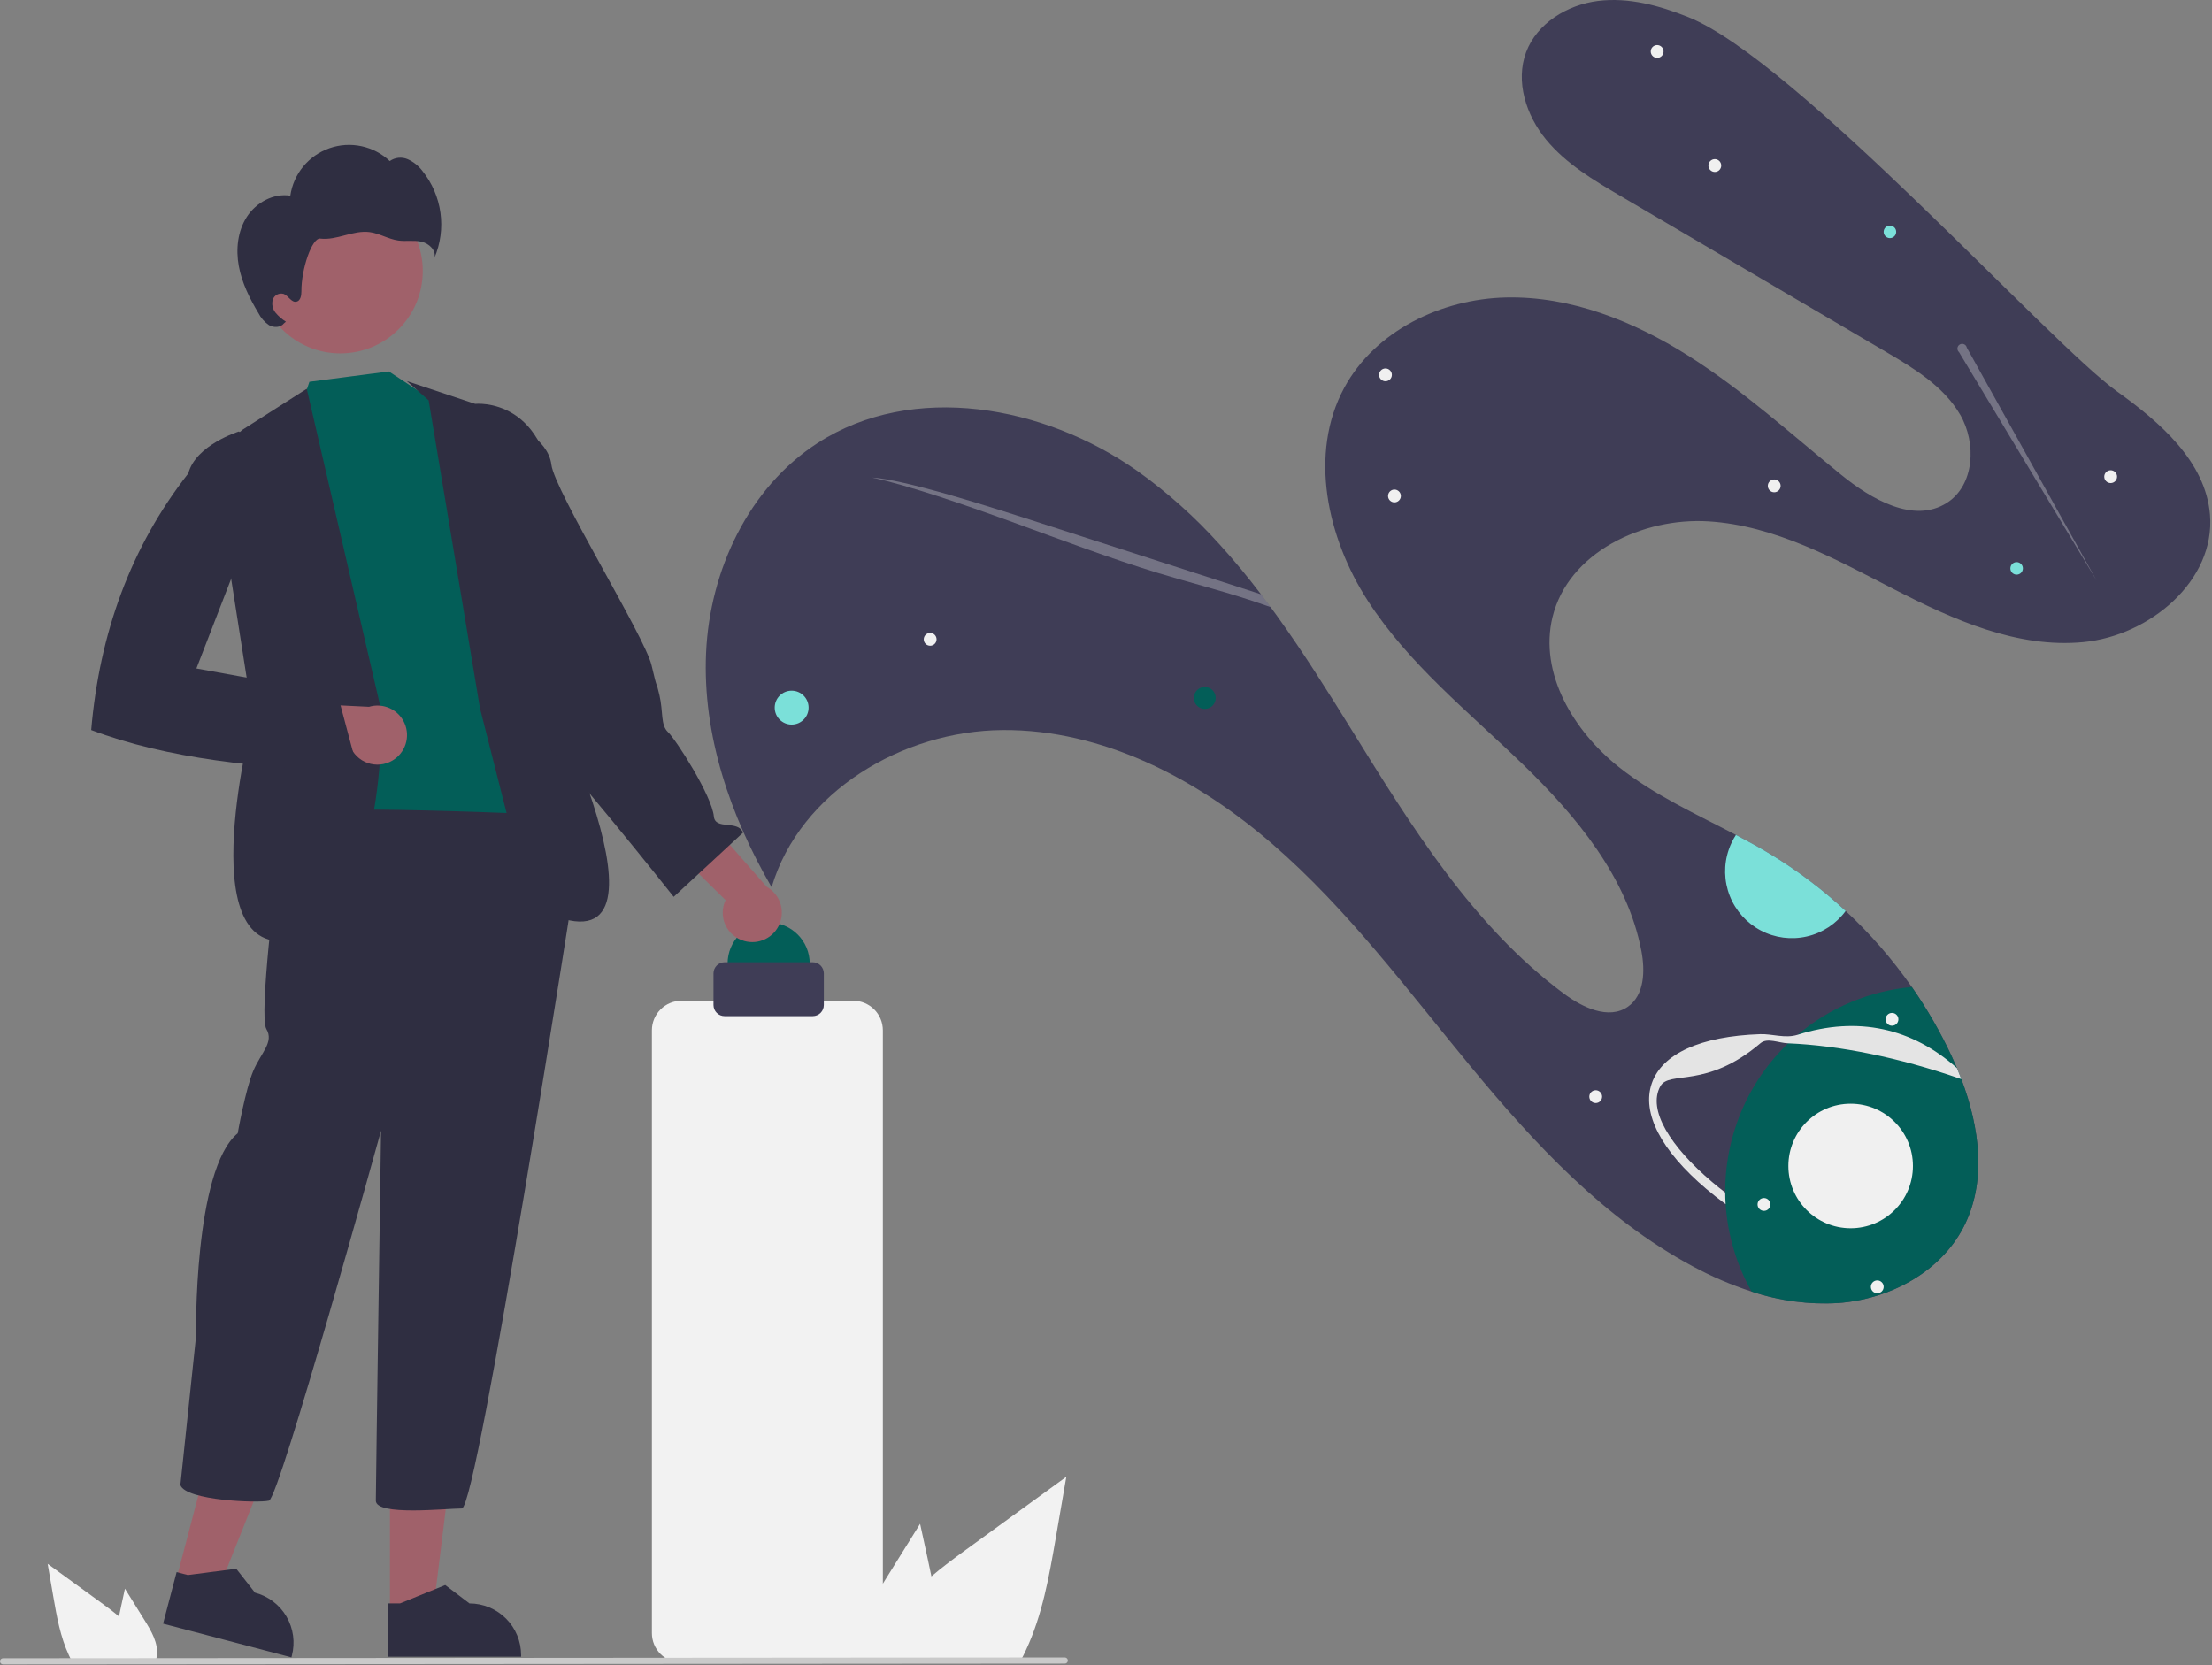 <svg width="862" height="649" viewBox="0 0 862 649" fill="none" xmlns="http://www.w3.org/2000/svg"><rect x="0" y="0" width="862" height="649" fill="#808080" stroke="none"/><g clip-path="url(#clip0_800_7103)"><path d="M318.637 172.654C355.738 148.711 406.838 158.014 442.985 183.383C454.781 191.775 465.616 201.442 475.292 212.21C480.936 218.399 486.285 224.897 491.402 231.619C492.663 233.268 493.918 234.933 495.148 236.615C495.99 237.752 496.825 238.898 497.653 240.051C508.03 254.476 517.545 269.651 526.859 284.688C550.109 322.226 573.966 360.882 609.393 387.237C616.692 392.666 626.875 397.554 634.353 392.371C640.842 387.869 641.12 378.403 639.643 370.646C634.153 341.906 614.348 318.09 593.307 297.759C572.268 277.428 548.975 258.788 533.078 234.221C517.18 209.654 509.917 176.857 523.842 151.127C535.842 128.955 561.662 116.517 586.865 115.938C612.066 115.364 636.551 125.16 657.872 138.612C679.191 152.068 697.938 169.143 717.503 185.042C729.297 194.633 745.764 204.151 758.617 196.03C769.473 189.167 770.32 172.691 763.85 161.598C757.38 150.505 745.832 143.534 734.761 137.033C700.389 116.84 666.017 96.65 631.644 76.461C621.098 70.273 610.323 63.886 602.538 54.45C594.752 45.019 590.43 31.763 594.722 20.311C598.955 9.025 610.781 1.858 622.745 0.362C634.701 -1.13 646.76 2.185 657.944 6.676C699.857 23.508 798.546 133.627 824.849 152.454C841.752 164.546 859.509 179.854 861.218 200.566C863.348 226.35 837.692 247.748 811.94 250.249C786.192 252.758 761.237 241.562 738.23 229.725C715.224 217.889 691.745 204.838 665.921 203.195C640.098 201.552 611.126 215.356 605.005 240.494C599.681 262.369 613.214 284.941 630.842 298.937C644.641 309.895 660.835 317.193 676.477 325.399C680.821 327.671 685.119 330.02 689.311 332.531C700.044 338.973 710.076 346.515 719.246 355.035C728.872 363.966 737.513 373.903 745.02 384.676C751.01 393.26 756.237 402.353 760.64 411.85C761.311 413.3 761.963 414.771 762.595 416.262C763.194 417.688 763.774 419.132 764.324 420.59C771.503 439.503 774.3 460.697 765.128 478.353C755.979 495.961 736.163 506.387 716.375 507.833C704.93 508.516 693.46 507.001 682.584 503.369C674.586 500.771 666.844 497.443 659.455 493.428C625.196 475.04 598.074 445.881 573.305 415.906C548.541 385.932 525.222 354.372 495.823 328.928C466.426 303.479 429.586 284.238 390.702 284.53C351.821 284.817 311.738 308.508 300.695 345.788C284.598 318.052 273.714 286.433 275.151 254.4C276.588 222.367 291.695 190.045 318.637 172.654Z" fill="#3F3D56"/><path d="M469.487 276.288C471.846 276.288 473.758 274.375 473.758 272.016C473.758 269.657 471.846 267.744 469.487 267.744C467.127 267.744 465.215 269.657 465.215 272.016C465.215 274.375 467.127 276.288 469.487 276.288Z" fill="#035E58"/><path d="M308.499 282.397C312.147 282.397 315.104 279.44 315.104 275.792C315.104 272.144 312.147 269.188 308.499 269.188C304.852 269.188 301.895 272.144 301.895 275.792C301.895 279.44 304.852 282.397 308.499 282.397Z" fill="#7BE0D9"/><path d="M785.866 223.957C787.214 223.957 788.306 222.864 788.306 221.516C788.306 220.169 787.214 219.076 785.866 219.076C784.518 219.076 783.426 220.169 783.426 221.516C783.426 222.864 784.518 223.957 785.866 223.957Z" fill="#7BE0D9"/><path d="M736.487 92.802C737.835 92.802 738.927 91.71 738.927 90.362C738.927 89.014 737.835 87.922 736.487 87.922C735.139 87.922 734.047 89.014 734.047 90.362C734.047 91.71 735.139 92.802 736.487 92.802Z" fill="#7BE0D9"/><path d="M673.699 331.082C674.391 329.082 675.325 327.173 676.479 325.398C680.823 327.67 685.121 330.019 689.313 332.53C700.045 338.972 710.078 346.514 719.248 355.035C715.557 360.05 710.19 363.576 704.121 364.972C698.053 366.369 691.685 365.543 686.173 362.644C680.662 359.746 676.372 354.967 674.084 349.176C671.795 343.385 671.658 336.965 673.699 331.082Z" fill="#7BE0D9"/><path d="M362.472 251.663C363.851 251.663 364.968 250.546 364.968 249.168C364.968 247.789 363.851 246.672 362.472 246.672C361.094 246.672 359.977 247.789 359.977 249.168C359.977 250.546 361.094 251.663 362.472 251.663Z" fill="#F0F0F0"/><path d="M668.25 67.009C669.628 67.009 670.745 65.892 670.745 64.513C670.745 63.135 669.628 62.018 668.25 62.018C666.871 62.018 665.754 63.135 665.754 64.513C665.754 65.892 666.871 67.009 668.25 67.009Z" fill="#F0F0F0"/><path d="M645.777 22.552C647.155 22.552 648.273 21.435 648.273 20.056C648.273 18.678 647.155 17.561 645.777 17.561C644.399 17.561 643.281 18.678 643.281 20.056C643.281 21.435 644.399 22.552 645.777 22.552Z" fill="#F0F0F0"/><path d="M822.504 188.265C823.882 188.265 824.999 187.148 824.999 185.769C824.999 184.391 823.882 183.273 822.504 183.273C821.125 183.273 820.008 184.391 820.008 185.769C820.008 187.148 821.125 188.265 822.504 188.265Z" fill="#F0F0F0"/><path d="M691.402 191.851C692.78 191.851 693.898 190.734 693.898 189.355C693.898 187.977 692.78 186.859 691.402 186.859C690.024 186.859 688.906 187.977 688.906 189.355C688.906 190.734 690.024 191.851 691.402 191.851Z" fill="#F0F0F0"/><path d="M621.836 429.902C623.214 429.902 624.331 428.784 624.331 427.406C624.331 426.028 623.214 424.91 621.836 424.91C620.457 424.91 619.34 426.028 619.34 427.406C619.34 428.784 620.457 429.902 621.836 429.902Z" fill="#F0F0F0"/><path d="M543.406 195.786C544.784 195.786 545.902 194.669 545.902 193.291C545.902 191.912 544.784 190.795 543.406 190.795C542.028 190.795 540.91 191.912 540.91 193.291C540.91 194.669 542.028 195.786 543.406 195.786Z" fill="#F0F0F0"/><path d="M539.906 148.593C541.284 148.593 542.402 147.476 542.402 146.097C542.402 144.719 541.284 143.602 539.906 143.602C538.528 143.602 537.41 144.719 537.41 146.097C537.41 147.476 538.528 148.593 539.906 148.593Z" fill="#F0F0F0"/><path d="M676.723 438.021C680.837 426.111 687.724 415.348 696.815 406.622C698.016 405.473 699.25 404.363 700.519 403.291C713.087 392.659 728.627 386.159 745.022 384.676C751.013 393.26 756.24 402.352 760.643 411.849C761.314 413.3 761.965 414.771 762.597 416.262C763.196 417.687 763.776 419.131 764.326 420.589C771.506 439.502 774.303 460.697 765.131 478.353C755.982 495.96 736.165 506.387 716.378 507.833C704.933 508.515 693.462 507 682.587 503.369C676.696 492.92 673.234 481.279 672.456 469.309C672.358 467.802 672.31 466.294 672.295 464.779C672.231 455.673 673.729 446.622 676.723 438.021Z" fill="#035E58"/><path d="M643.689 422.208C647.698 410.657 662.695 403.858 685.925 403.054C690.574 402.89 695.686 404.824 700.518 403.291C723.963 395.856 745.234 400.715 762.597 416.262C763.196 417.687 763.776 419.131 764.326 420.589C764.095 420.503 763.862 420.422 763.629 420.341C740.167 412.199 716.877 407.446 696.815 406.622C693.108 406.473 688.686 404.328 686.045 406.575C664.838 424.624 650.494 417.061 647.016 423.363C641.937 432.567 650.948 446.908 667.255 460.719C668.868 462.086 670.547 463.44 672.295 464.779C672.309 466.294 672.358 467.802 672.456 469.309C669.826 467.365 667.333 465.398 664.979 463.409C647.241 448.387 639.682 433.753 643.689 422.208Z" fill="#E4E4E4"/><path d="M731.558 504.019C732.937 504.019 734.054 502.901 734.054 501.523C734.054 500.145 732.937 499.027 731.558 499.027C730.18 499.027 729.062 500.145 729.062 501.523C729.062 502.901 730.18 504.019 731.558 504.019Z" fill="#F0F0F0"/><path d="M687.402 471.917C688.78 471.917 689.898 470.8 689.898 469.422C689.898 468.043 688.78 466.926 687.402 466.926C686.024 466.926 684.906 468.043 684.906 469.422C684.906 470.8 686.024 471.917 687.402 471.917Z" fill="#F0F0F0"/><path d="M721.184 478.701C734.588 478.701 745.455 467.835 745.455 454.43C745.455 441.026 734.588 430.16 721.184 430.16C707.78 430.16 696.914 441.026 696.914 454.43C696.914 467.835 707.78 478.701 721.184 478.701Z" fill="#F0F0F0"/><path opacity="0.3" d="M339.867 186.123C345.541 186.39 357.275 189.207 369.99 192.849C382.698 196.496 396.482 200.944 410.091 205.344C433.912 213.039 457.733 220.733 481.553 228.424C484.827 229.479 488.111 230.544 491.404 231.619C492.665 233.268 493.919 234.934 495.15 236.616C492.255 235.592 489.349 234.603 486.452 233.659C474.074 229.637 463.332 226.984 451.319 223.324C432.831 217.697 413.326 210.306 394.41 203.424C375.495 196.537 353.794 189.123 339.867 186.123Z" fill="#F0F0F0"/><path opacity="0.3" d="M763.428 137.264L817.009 226.211L766.451 135.495C766.392 135.207 766.265 134.937 766.081 134.707C765.897 134.478 765.661 134.296 765.392 134.176C765.124 134.056 764.831 134.002 764.537 134.018C764.243 134.035 763.958 134.12 763.704 134.269C763.451 134.417 763.236 134.624 763.078 134.872C762.92 135.121 762.824 135.403 762.797 135.695C762.77 135.988 762.813 136.283 762.923 136.556C763.033 136.829 763.206 137.071 763.428 137.264Z" fill="#F0F0F0"/><path d="M737.297 399.765C738.675 399.765 739.792 398.648 739.792 397.269C739.792 395.891 738.675 394.773 737.297 394.773C735.918 394.773 734.801 395.891 734.801 397.269C734.801 398.648 735.918 399.765 737.297 399.765Z" fill="#F0F0F0"/><path d="M299.539 391.527C308.376 391.527 315.539 384.364 315.539 375.527C315.539 366.691 308.376 359.527 299.539 359.527C290.703 359.527 283.539 366.691 283.539 375.527C283.539 384.364 290.703 391.527 299.539 391.527Z" fill="#035E58"/><path d="M290.059 366.743C288.446 366.302 286.949 365.512 285.674 364.43C284.399 363.347 283.376 361.999 282.679 360.478C281.982 358.958 281.626 357.304 281.638 355.631C281.649 353.959 282.027 352.309 282.745 350.798L253.773 322.276L274.435 317.867L298.779 345.629C301.237 347.003 303.105 349.231 304.03 351.89C304.955 354.55 304.872 357.457 303.797 360.059C302.723 362.662 300.73 364.78 298.198 366.012C295.666 367.244 292.77 367.504 290.059 366.743Z" fill="#A0616A"/><path d="M151.536 144.766L167.693 155.415L186.604 159.845C186.604 159.845 201.604 267.044 208.974 273.474C216.345 279.904 210.134 280.513 212.131 289.383C214.129 298.252 218.751 316.397 218.751 316.397C173.854 344.227 133.745 347.624 99.525 320.972C98.991 319.215 99.073 317.329 99.757 315.625C100.442 313.922 101.689 312.503 103.29 311.605C109.076 308.011 96.526 293.93 101.263 291.11C105.999 288.29 97.629 267.197 97.629 267.197L99.09 221.898L95.023 214.95L100.752 170.35L115.518 163.788L120.574 148.801L151.536 144.766Z" fill="#035E58"/><path d="M158.539 148.527L185.18 157.399C185.18 157.399 214.651 154.287 215.845 198.157C217.039 242.027 211.547 265.569 211.547 265.569C211.547 265.569 272.85 388.847 206.445 352.437L187.039 276.027L167.039 156.027L158.539 148.527Z" fill="#2F2E41"/><path d="M185.254 245.518L199.073 243.609C199.073 243.609 200.407 264.444 207.017 267.601C213.627 270.759 211.399 271.278 212.178 274.621C212.958 277.963 206.3 287.224 211.536 289.528C216.772 291.831 262.536 349.528 262.536 349.528L289.536 324.528C287.681 319.499 278.751 323.591 278.191 318.26C277.487 310.202 263.353 288.186 260.346 285.363C257.338 282.54 258.527 277.564 256.968 270.879C255.409 264.194 256.491 270.393 253.893 259.251C251.295 248.11 216.085 191.339 214.861 181.051C213.636 170.764 199.302 164.709 199.302 164.709L188.161 167.307L185.254 245.518Z" fill="#2F2E41"/><path d="M68.582 615.998L84.846 620.268L109.059 559.567L85.055 553.264L68.582 615.998Z" fill="#A0616A"/><path d="M63.551 632.813L113.565 645.946L113.731 645.314C115.086 640.151 114.336 634.661 111.644 630.052C108.952 625.442 104.54 622.091 99.377 620.735L99.376 620.734L92.06 611.404L73.195 613.859L68.829 612.713L63.551 632.813Z" fill="#2F2E41"/><path d="M151.957 628.165L168.771 628.164L176.771 563.303L151.953 563.305L151.957 628.165Z" fill="#A0616A"/><path d="M151.364 645.706L203.074 645.704V645.05C203.073 639.712 200.953 634.593 197.178 630.819C193.404 627.044 188.285 624.924 182.947 624.924H182.946L173.5 617.758L155.877 624.925L151.363 624.925L151.364 645.706Z" fill="#2F2E41"/><path d="M109.897 317.784C105.835 322.862 107.866 340.125 107.866 340.125C107.866 340.125 100.758 395.978 103.804 401.055C106.851 406.133 101.773 410.195 98.727 417.303C95.68 424.412 92.634 441.675 92.634 441.675C75.37 455.892 76.386 520.884 76.386 520.884L70.293 578.768C72.324 584.861 100.758 585.877 104.82 584.861C108.882 583.846 148.487 440.66 148.487 440.66C148.487 440.66 146.456 578.768 146.456 584.861C146.456 590.954 173.874 587.908 179.967 587.908C186.06 587.908 224.649 339.11 224.649 339.11V324.893L219.572 317.784C219.572 317.784 113.96 312.706 109.897 317.784Z" fill="#2F2E41"/><path d="M119.539 151.527L94.601 167.416L82.539 177.527L98.539 279.527C98.539 279.527 74.23 372.243 112.539 366.527C150.848 360.811 148.7 277.489 148.7 277.489L119.539 151.527Z" fill="#2F2E41"/><path d="M152.907 296.423C151.468 297.275 149.859 297.801 148.195 297.965C146.53 298.128 144.85 297.925 143.273 297.368C141.695 296.812 140.259 295.917 139.065 294.746C137.871 293.574 136.949 292.156 136.362 290.589L95.719 291.571L106.92 273.658L143.799 275.472C146.496 274.662 149.396 274.869 151.95 276.054C154.505 277.239 156.536 279.32 157.658 281.902C158.781 284.484 158.917 287.389 158.042 290.065C157.166 292.741 155.339 295.004 152.907 296.423Z" fill="#A0616A"/><path d="M132.631 137.734C150.369 137.734 164.749 123.354 164.749 105.615C164.749 87.876 150.369 73.496 132.631 73.496C114.892 73.496 100.512 87.876 100.512 105.615C100.512 123.354 114.892 137.734 132.631 137.734Z" fill="#A0616A"/><path d="M96.198 84.511C99.805 78.932 106.573 75.213 113.134 76.258C113.745 72.071 115.492 68.132 118.187 64.869C120.881 61.606 124.419 59.145 128.416 57.754C132.412 56.363 136.713 56.095 140.851 56.979C144.989 57.863 148.806 59.866 151.884 62.769C152.897 62.056 154.076 61.617 155.308 61.493C156.54 61.37 157.784 61.567 158.917 62.065C161.175 63.092 163.14 64.669 164.631 66.651C168.396 71.346 170.817 76.974 171.637 82.936C172.457 88.898 171.645 94.971 169.288 100.508C170.09 97.593 167.168 94.85 164.217 94.196C161.265 93.542 158.169 94.161 155.176 93.735C151.34 93.189 147.891 90.964 144.049 90.463C140.82 90.042 137.572 90.87 134.423 91.7C131.274 92.53 128.035 93.376 124.801 92.992C121.567 92.608 117.402 104.863 117.458 113.495C117.468 115.131 117.131 117.232 115.533 117.579C113.564 118.006 112.423 115.289 110.549 114.549C109.686 114.301 108.76 114.398 107.966 114.82C107.173 115.242 106.575 115.955 106.297 116.81C106.061 117.678 106.036 118.591 106.223 119.471C106.411 120.351 106.806 121.174 107.376 121.871C108.528 123.252 109.895 124.438 111.425 125.384L110.654 126.025C109.37 127.721 106.707 127.795 104.857 126.746C103.088 125.547 101.655 123.916 100.695 122.007C97.272 116.313 94.269 110.246 93.061 103.713C91.853 97.181 92.592 90.091 96.198 84.511Z" fill="#2F2E41"/><path d="M107.539 180.527L93.106 168.158C93.106 168.158 76.254 173.417 73.397 184.472C50.905 213.23 38.792 246.818 35.539 284.527C64.903 295.617 100.858 299.551 139.539 300.527L131.539 270.527L76.539 260.527L107.539 180.527Z" fill="#2F2E41"/><path d="M56.4 631.566L48.69 619.176L47.15 626.256C46.88 627.496 46.61 628.756 46.36 630.006C44.17 628.136 41.84 626.406 39.56 624.746C32.56 619.666 25.564 614.58 18.57 609.486L20.76 622.186C22.11 630.006 23.52 637.986 26.86 645.136C27.23 645.946 27.63 646.746 28.061 647.526H60.6C60.862 646.802 61.043 646.051 61.141 645.286C61.149 645.237 61.152 645.186 61.15 645.136C61.661 640.286 58.98 635.716 56.4 631.566Z" fill="#F2F2F2"/><path d="M343.969 617.332L358.555 593.892L361.468 607.287C361.979 609.633 362.49 612.017 362.963 614.381C367.106 610.843 371.514 607.57 375.827 604.43C389.07 594.819 402.307 585.196 415.538 575.561L411.395 599.587C408.84 614.381 406.173 629.478 399.854 643.005C399.154 644.537 398.397 646.051 397.583 647.527H336.023C335.527 646.156 335.185 644.734 335.001 643.289C334.986 643.195 334.979 643.1 334.982 643.005C334.017 633.829 339.088 625.184 343.969 617.332Z" fill="#F2F2F2"/><path d="M332.527 648.027H265.551C262.499 648.024 259.573 646.81 257.415 644.652C255.256 642.494 254.042 639.568 254.039 636.516V401.539C254.042 398.487 255.256 395.561 257.415 393.403C259.573 391.245 262.499 390.031 265.551 390.027H332.527C335.579 390.031 338.505 391.245 340.664 393.403C342.822 395.561 344.036 398.487 344.039 401.539V636.516C344.036 639.568 342.822 642.494 340.664 644.652C338.505 646.81 335.579 648.024 332.527 648.027Z" fill="#F2F2F2"/><path d="M316.712 396.027H282.366C281.219 396.026 280.119 395.57 279.308 394.758C278.497 393.947 278.04 392.847 278.039 391.7V379.354C278.04 378.207 278.497 377.108 279.308 376.296C280.119 375.485 281.219 375.029 282.366 375.027H316.712C317.86 375.029 318.959 375.485 319.77 376.296C320.581 377.108 321.038 378.207 321.039 379.354V391.7C321.038 392.847 320.581 393.947 319.77 394.758C318.959 395.57 317.86 396.026 316.712 396.027Z" fill="#3F3D56"/><path d="M414.941 648.372L1.191 648.679C0.876 648.678 0.574 648.552 0.351 648.329C0.129 648.106 0.004 647.803 0.004 647.488C0.004 647.173 0.129 646.871 0.351 646.648C0.574 646.424 0.876 646.298 1.191 646.298L414.941 645.99C415.256 645.991 415.558 646.117 415.781 646.34C416.003 646.563 416.128 646.866 416.128 647.181C416.128 647.496 416.003 647.798 415.781 648.022C415.558 648.245 415.256 648.371 414.941 648.372Z" fill="#CACACA"/></g><defs><clipPath id="clip0_800_7103"><rect width="861.343" height="648.679" fill="white"/></clipPath></defs></svg>